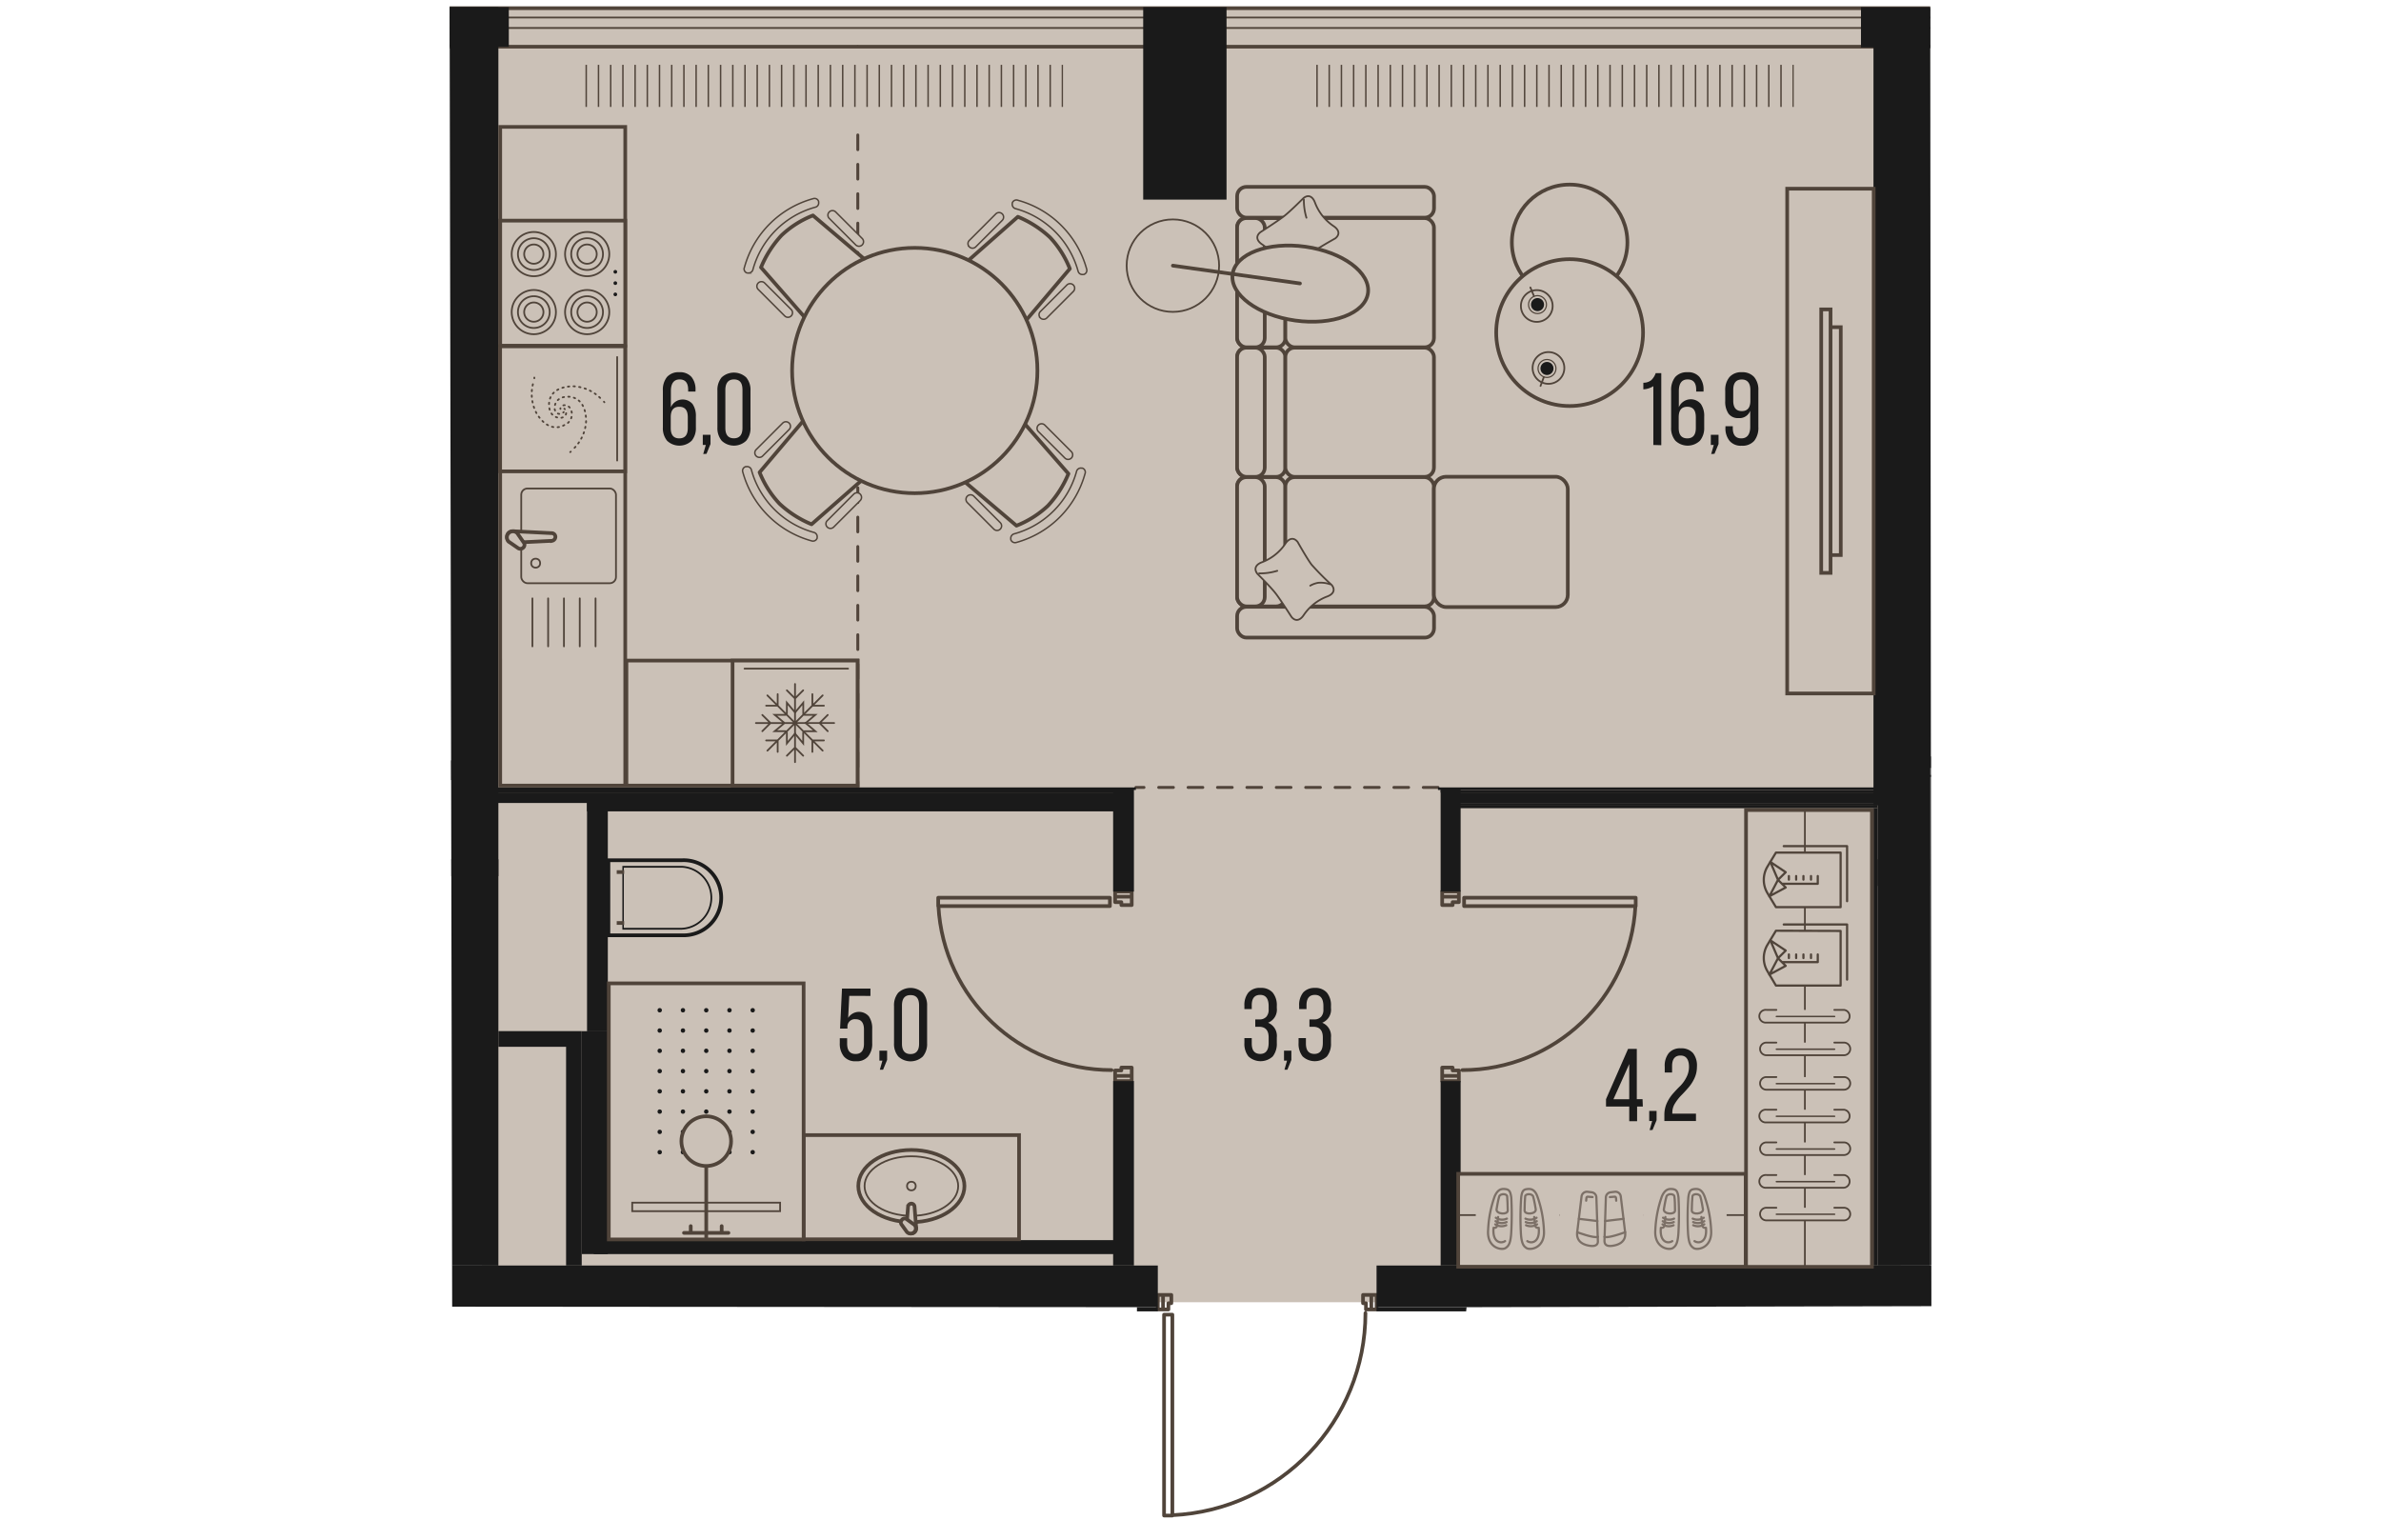 <svg version="1.1" xmlns="http://www.w3.org/2000/svg" xmlns:xlink="http://www.w3.org/1999/xlink" viewBox="394.671 13.384 201.606 209.486" width="883" height="571"><path d="m596.277 191.101-63.24.137-.06.57-12.951.466-.531 20.376-28.208 10.22-.05-30.848-3.05-.214v-.57l-93.168-.068-.348-177.215 201.448-.571.158 177.717Z" fill="none"></path><path fill="#cbc1b7" d="M592.092 190.562h-193.03l-.453-176.2 193.483.15v176.05z"></path><clipPath id="a"><path d="m596.277 191.101-63.24.137-.06.57-12.951.466-.531 20.376-28.208 10.22-.05-30.848-3.05-.214v-.57l-93.168-.068-.348-177.215 201.448-.571.158 177.717Z" fill="none"></path></clipPath><g clip-path="url(#a)"><defs><clipPath></clipPath><clipPath></clipPath><clipPath></clipPath><clipPath></clipPath><clipPath></clipPath><clipPath></clipPath><clipPath></clipPath><clipPath></clipPath><clipPath></clipPath><clipPath></clipPath><clipPath></clipPath><clipPath></clipPath><clipPath></clipPath><clipPath></clipPath><clipPath></clipPath><clipPath></clipPath><clipPath></clipPath><clipPath></clipPath><clipPath></clipPath><clipPath></clipPath><clipPath></clipPath><clipPath></clipPath><clipPath></clipPath><clipPath></clipPath><clipPath></clipPath><clipPath></clipPath><clipPath></clipPath><clipPath></clipPath><clipPath></clipPath><clipPath id="b"><path fill="none" d="M511.357 22.208h66.19v6.08h-66.19z"></path></clipPath><clipPath id="c"><path fill="none" d="M411.937 22.208h66.19v6.08h-66.19z"></path></clipPath><clipPath></clipPath><clipPath></clipPath><clipPath></clipPath><clipPath></clipPath><clipPath></clipPath><clipPath></clipPath><clipPath></clipPath><clipPath></clipPath><clipPath></clipPath><clipPath></clipPath><clipPath></clipPath><clipPath></clipPath><clipPath></clipPath><clipPath id="d"><path fill="none" d="M422.187 149.878h14.78v21.23h-14.78z"></path></clipPath><clipPath></clipPath><clipPath></clipPath><clipPath></clipPath><clipPath></clipPath><clipPath></clipPath><pattern x="0" y="0" width="68.03" height="42.52" patternTransform="matrix(1 0 0 -1 337.447 -15104.803)" patternUnits="userSpaceOnUse"></pattern><pattern x="0" y="0" width="34.02" height="34.02" patternTransform="matrix(1 0 0 -1 201.397 -15138.843)" patternUnits="userSpaceOnUse"></pattern></defs><g data-name="Layer 1"><path fill="none" stroke="#51443a" stroke-dasharray="0 0 2 2" stroke-linecap="round" stroke-miterlimit="10" stroke-width=".4" d="M529.147 120.518h-41.1m-37.84-100.77v100.77"></path><path fill="#cbc1b7" d="M596.107 19.788h89.23v10.92h-89.23zm-96.2 0h89.23v10.92h-89.23z"></path><g fill="none" stroke="#50443a" stroke-miterlimit="10" stroke-width=".2" clip-path="url(#b)"><path d="M577.477 22.198v5.73m-1.66-5.73v5.73m-1.66-5.73v5.73m-1.66-5.73v5.73m-1.66-5.73v5.73m-1.67-5.73v5.73m-1.66-5.73v5.73m-1.66-5.73v5.73m-1.66-5.73v5.73m-1.66-5.73v5.73m-1.66-5.73v5.73m-1.66-5.73v5.73m-1.66-5.73v5.73m-1.66-5.73v5.73m-1.66-5.73v5.73m-1.67-5.73v5.73m-1.66-5.73v5.73m-1.66-5.73v5.73m-1.66-5.73v5.73m-1.66-5.73v5.73m-1.66-5.73v5.73m-1.66-5.73v5.73m-1.66-5.73v5.73m-1.66-5.73v5.73m-1.66-5.73v5.73m-1.67-5.73v5.73m-1.66-5.73v5.73m-1.66-5.73v5.73m-1.66-5.73v5.73m-1.66-5.73v5.73m-1.66-5.73v5.73m-1.66-5.73v5.73m-1.66-5.73v5.73m-1.66-5.73v5.73m-1.66-5.73v5.73m-1.67-5.73v5.73m-1.66-5.73v5.73m-1.66-5.73v5.73m-1.66-5.73v5.73m-1.66-5.73v5.73"></path></g><path fill="#cbc1b7" d="M400.477 19.778h89.23v10.92h-89.23z"></path><g fill="none" stroke="#50443a" stroke-miterlimit="10" stroke-width=".2" clip-path="url(#c)"><path d="M478.047 22.198v5.73m-1.66-5.73v5.73m-1.66-5.73v5.73m-1.66-5.73v5.73m-1.66-5.73v5.73m-1.66-5.73v5.73m-1.66-5.73v5.73m-1.66-5.73v5.73m-1.66-5.73v5.73m-1.67-5.73v5.73m-1.66-5.73v5.73m-1.66-5.73v5.73m-1.66-5.73v5.73m-1.66-5.73v5.73m-1.66-5.73v5.73m-1.66-5.73v5.73m-1.66-5.73v5.73m-1.66-5.73v5.73m-1.66-5.73v5.73m-1.67-5.73v5.73m-1.66-5.73v5.73m-1.66-5.73v5.73m-1.66-5.73v5.73m-1.66-5.73v5.73m-1.66-5.73v5.73m-1.66-5.73v5.73m-1.66-5.73v5.73m-1.66-5.73v5.73m-1.66-5.73v5.73m-1.67-5.73v5.73m-1.66-5.73v5.73m-1.66-5.73v5.73m-1.66-5.73v5.73m-1.66-5.73v5.73m-1.66-5.73v5.73m-1.66-5.73v5.73m-1.66-5.73v5.73m-1.66-5.73v5.73m-1.66-5.73v5.73m-1.67-5.73v5.73"></path></g><g fill="none" stroke="#50443a" stroke-linecap="square" stroke-linejoin="round"><path stroke-width=".5" d="M5.747 19.738h979.21l87.69-11.78 1.95 11.78h104.68v578.27h-980.06l-87.22 11.59-1.68-11.59H5.747V19.738z"></path><path stroke-width=".25" d="M108.107 600.567H3.197V17.188h981.59l89.97-12.09 2 12.09h105.07v583.38h-982.45l-89.54 11.89-1.73-11.89z"></path><path stroke-width=".25" d="M106.887 601.978H1.787V15.768h982.9l91.25-12.26 2.03 12.26h105.28v586.21h-983.77l-90.84 12.07-1.75-12.07z"></path><path stroke-width=".5" d="M105.777 603.258H.507V14.498h984.1l92.38-12.42 2.06 12.42h105.47v588.76h-984.96l-92 12.22-1.78-12.22z"></path></g><path fill="none" stroke="#50443a" stroke-linecap="round" stroke-linejoin="round" stroke-width=".5" d="M493.007 192.538v27.05m-1.13-27.05v-.28m1.13 27.33h-1.13m0-27.33h1.13m0 0v.28m-1.13 27.05v-27.05m0-.28v27.33m0 0h1.13m0 0v-27.33m0 0h-1.13m-.14-2.69v1.98m0 0h.73m0 0v-.85m0 0h.4m0 0v-1.13m0 0h-1.13m0 1.98v-1.98m0 0h-.71m0 0v1.98m0 0h.71m28.34-1.98h-1.13m0 0v1.13m0 0h.4m0 0v.85m0 0h.73m0 0v-1.98m0 1.98h.71m0 0v-1.98m0 0h-.71m0 0v1.98m-35.86-54.88h-23.07m23.07-1.14h.29m-23.36 1.14v-1.14m23.36 0v1.14m0 0h-.29m-23.07-1.14h23.07m.29 0h-23.36m0 0v1.14m0 0h23.36m0 0v-1.14m2.97-.14h-2.26m0 0v.74m0 0h.85m0 0v.4m0 0h1.41m0 0v-1.14m-2.26 0h2.26m0 0v-.71m0 0h-2.26m0 0v.71m2.26 24.38v-1.13m0 0h-1.41m0 0v.39m0 0h-.85m0 0v.74m0 0h2.26m-2.26 0v.71m0 0h2.26m0 0v-.71m0 0h-2.26m47.76-23.1h23.07m-23.07-1.14h-.28m23.35 1.14v-1.14m-23.35 0v1.14m0 0h.28m23.07-1.14h-23.07m-.28 0v1.14m0 0h23.35m0 0v-1.14m0 0h-23.35m-2.98 24.24h2.27m0 0v-.74m0 0h-.85m0 0v-.39m0 0h-1.42m0 0v1.13m2.27 0h-2.27m0 0v.71m0 0h2.27m0 0v-.71m-2.27-24.38v1.14m0 0h1.42m0 0v-.4m0 0h.85m0 0v-.74m0 0h-2.27m2.27 0v-.71m0 0h-2.27m0 0v.71m0 0h2.27m-38.98 84.15c14.694-.684 26.26-12.79 26.27-27.5m-58.1-55.37c.68 12.51 11.02 22.307 23.55 22.31m47.74 0c12.529.001 22.87-9.8 23.54-22.31"></path><path fill="#1a1a1a" d="M327.327 185.568h163.7v5.67h-163.7zm193.46 0h263.48v5.67h-263.48z"></path><path fill="#1a1a1a" d="M394.217 130.298h7.09v55.28h-7.09zm194.74 0h7.09v55.28h-7.09zm-99.92-115.94h11.34v26.19h-11.34zm44.51 176.88h2.83v17.01h-2.83z"></path><path fill="#1a1a1a" d="M536.377 205.418h245.06v2.83h-245.06zm-51.02-14.18h2.83v17.01h-2.83zm-150.24 14.18h150.24v2.83h-150.24zm87.31-14.18h2.83v14.17h-2.83z"></path><path fill="#1a1a1a" fill-rule="evenodd" d="M463.527 191.238v14.18l2.62-.04.22-.11v-14.03h-2.84zm-138.19-71.64 69.6-.08v-2.68h-69.6v2.76z"></path><path fill="#1a1a1a" d="M529.147 120.518h59.81v.35h-59.81zm2.48 2.48h57.33v.35h-57.33zm-.35-.36h57.69v.35h-57.69z"></path><path fill="#1a1a1a" d="M529.857 121.228h59.1v1.42h-59.1zm-.35-.36h59.46v.35h-59.46z"></path><path fill="#1a1a1a" d="M529.507 120.698h2.72v13.99h-2.72zm0 39.78h2.72v25.09h-2.72zm-44.56-39.78h2.83v13.99h-2.83zm0 39.78h2.83v25.09h-2.83zm111.1-44.17h23.95v2.78h-23.95z"></path><path fill="#1a1a1a" d="M400.677 120.518h87.37v.35h-87.37zm0 .71h86.55v1.41h-86.55zm0-.36h86.96v.35h-86.96zm.63 32.81h9.21v2.13h-9.21zm9.21 0h2.13v31.89h-2.13zm77.18 37.56h3.33v.57h-3.33zm33.09 0h12.76v.57h-12.76zm12.19.57h.57v16.44h-.57z"></path><path fill="#1a1a1a" fill-rule="evenodd" d="M394.217 117.928v14.66h7.09V14.358h-7.65v103.57h.56z"></path><path fill="#1a1a1a" d="M588.397 123.348h.57v62.22h-.57z"></path><path fill="#1a1a1a" fill-rule="evenodd" d="M588.957 122.958v10.97h7.09v-16.06h.57V14.638h-8.22v108.32h.56z"></path><path fill="#1a1a1a" fill-rule="evenodd" d="M596.047 118.818v66.75l.57-.05v-66.7h-.57z"></path><path fill="#1a1a1a" d="M413.357 122.618h72.99v1.16h-72.99z"></path><path fill="#1a1a1a" d="M413.367 122.258h2.83v31.42h-2.83zm-.71 31.43h3.54v30.33h-3.54z"></path><path fill="#1a1a1a" d="M414.287 182.117h71.63v1.9h-71.63zm-23.18-167.759h11.62v5.39h-11.62zm195.59 0h11.62v5.48h-11.62z"></path><path fill="#cbc1b7" stroke="#50443a" stroke-miterlimit="10" stroke-width=".5" d="M442.837 167.828h29.31v14.17h-29.31z"></path><ellipse cx="457.497" cy="174.758" rx="7.22" ry="4.91" fill="#cbc1b7" stroke="#50443a" stroke-miterlimit="10" stroke-width=".5"></ellipse><ellipse cx="457.497" cy="174.758" rx="6.37" ry="4.05" fill="none" stroke="#50443a" stroke-miterlimit="10" stroke-width=".24"></ellipse><circle cx="457.497" cy="174.758" r=".59" fill="none" stroke="#50443a" stroke-miterlimit="10" stroke-width=".24"></circle><path d="m457.927 177.538.23 3a.67.67 0 1 1-1.34 0l.23-3a.46.46 0 0 1 .44-.39.44.44 0 0 1 .44.39Z" fill="#cbc1b7" fill-rule="evenodd" stroke="#50443a" stroke-miterlimit="10" stroke-width=".5"></path><path d="m456.897 179.298 1 .72a.71.71 0 0 1 0 1 .71.71 0 0 1-1 0l-.72-1a.47.47 0 0 1 0-.61.46.46 0 0 1 .72-.11Z" fill="#cbc1b7" fill-rule="evenodd" stroke="#50443a" stroke-miterlimit="10" stroke-width=".5"></path><path fill="#cbc1b7" stroke="#50443a" stroke-miterlimit="10" stroke-width=".5" d="M416.327 147.178h26.51v34.84h-26.51z"></path><g fill="#1a1a1a" clip-path="url(#d)"><circle cx="435.907" cy="150.838" r=".3"></circle><circle cx="432.747" cy="150.838" r=".3"></circle><circle cx="429.587" cy="150.838" r=".3"></circle><circle cx="426.417" cy="150.838" r=".3"></circle><circle cx="423.257" cy="150.838" r=".3"></circle><circle cx="435.907" cy="153.598" r=".3"></circle><circle cx="432.747" cy="153.598" r=".3"></circle><circle cx="429.587" cy="153.598" r=".3"></circle><circle cx="426.417" cy="153.598" r=".3"></circle><circle cx="423.257" cy="153.598" r=".3"></circle><circle cx="435.907" cy="156.358" r=".3"></circle><circle cx="432.747" cy="156.358" r=".3"></circle><circle cx="429.587" cy="156.358" r=".3"></circle><circle cx="426.417" cy="156.358" r=".3"></circle><circle cx="423.257" cy="156.358" r=".3"></circle><circle cx="435.907" cy="159.118" r=".3"></circle><circle cx="432.747" cy="159.118" r=".3"></circle><circle cx="429.587" cy="159.118" r=".3"></circle><circle cx="426.417" cy="159.118" r=".3"></circle><circle cx="423.257" cy="159.118" r=".3"></circle><circle cx="435.907" cy="161.868" r=".3"></circle><circle cx="432.747" cy="161.868" r=".3"></circle><circle cx="429.587" cy="161.868" r=".3"></circle><circle cx="426.417" cy="161.868" r=".3"></circle><circle cx="423.257" cy="161.868" r=".3"></circle><circle cx="435.907" cy="164.628" r=".3"></circle><circle cx="432.747" cy="164.628" r=".3"></circle><circle cx="429.587" cy="164.628" r=".3"></circle><circle cx="426.417" cy="164.628" r=".3"></circle><circle cx="423.257" cy="164.628" r=".3"></circle><circle cx="435.907" cy="167.388" r=".3"></circle><circle cx="432.747" cy="167.388" r=".3"></circle><circle cx="429.587" cy="167.388" r=".3"></circle><circle cx="426.417" cy="167.388" r=".3"></circle><circle cx="423.257" cy="167.388" r=".3"></circle><circle cx="435.907" cy="170.148" r=".3"></circle><circle cx="432.747" cy="170.148" r=".3"></circle><circle cx="429.587" cy="170.148" r=".3"></circle><circle cx="426.417" cy="170.148" r=".3"></circle><circle cx="423.257" cy="170.148" r=".3"></circle></g><path fill="#cbc1b7" stroke="#50443a" stroke-miterlimit="10" stroke-width=".24" d="M419.517 177.017h20.12v1.16h-20.12z"></path><path fill="none" stroke="#50443a" stroke-miterlimit="10" stroke-width=".5" d="M429.587 182.018v-9.99"></path><path fill="none" stroke="#50443a" stroke-linecap="round" stroke-miterlimit="10" stroke-width=".5" d="M432.607 181.128h-6.05m5.13 0v-.92m-4.21.92v-.92"></path><circle cx="429.587" cy="168.648" r="3.38" fill="#cbc1b7" stroke="#50443a" stroke-miterlimit="10" stroke-width=".5"></circle><path d="M416.277 140.638v-10.21h10a5.11 5.11 0 1 1 0 10.21h-10Z" fill="#cbc1b7"></path><path d="M416.527 130.678h9.76a4.86 4.86 0 1 1 0 9.71h-9.76v-9.71m-.5-.5v10.71h10.26a5.36 5.36 0 1 0 0-10.71h-10.26Z" fill="#1a1a1a"></path><path d="M426.267 131.438a4.1 4.1 0 0 1 0 8.19h-7.89v-8.19h7.85m0-.24h-8.05v8.67h8.09a4.34 4.34 0 0 0 0-8.67h-.04Z" fill="#1a1a1a"></path><path fill="none" stroke="#50443a" stroke-miterlimit="10" stroke-width=".5" d="M418.417 138.968h-1.01m1.01-6.93h-1.01"></path><path fill="#cbc1b7" stroke="#50443a" stroke-miterlimit="10" stroke-width=".5" d="M401.557 30.648h17.01v89.62h-17.01zm17.17 72.61h31.44v17.01h-31.44z"></path><path fill="#cbc1b7" stroke="#50443a" stroke-miterlimit="10" stroke-width=".5" d="M401.557 43.407h17.01v17.01h-17.01z"></path><circle cx="406.127" cy="47.958" r="3.01" fill="none" stroke="#50443a" stroke-linecap="round" stroke-miterlimit="10" stroke-width=".24"></circle><path d="M408.287 47.968a2.16 2.16 0 1 0-4.32-.02 2.16 2.16 0 0 0 4.32.02Z" fill="none" stroke="#50443a" stroke-linecap="round" stroke-miterlimit="10" stroke-width=".24"></path><path d="M407.437 47.968a1.31 1.31 0 1 0-2.62-.02 1.31 1.31 0 0 0 2.62.02Z" fill="none" stroke="#50443a" stroke-linecap="round" stroke-miterlimit="10" stroke-width=".24"></path><circle cx="406.127" cy="55.848" r="3.01" fill="none" stroke="#50443a" stroke-linecap="round" stroke-miterlimit="10" stroke-width=".24"></circle><path d="M408.287 55.848a2.16 2.16 0 1 0-4.32 0 2.16 2.16 0 0 0 4.32 0h0Z" fill="none" stroke="#50443a" stroke-linecap="round" stroke-miterlimit="10" stroke-width=".24"></path><path d="M407.437 55.848a1.31 1.31 0 1 0-1.31 1.31h0a1.31 1.31 0 0 0 1.31-1.31Z" fill="none" stroke="#50443a" stroke-linecap="round" stroke-miterlimit="10" stroke-width=".24"></path><circle cx="413.387" cy="47.958" r="3.01" fill="none" stroke="#50443a" stroke-linecap="round" stroke-miterlimit="10" stroke-width=".24"></circle><path d="M415.537 47.968a2.16 2.16 0 1 0-4.32-.02 2.16 2.16 0 0 0 4.32.02Z" fill="none" stroke="#50443a" stroke-linecap="round" stroke-miterlimit="10" stroke-width=".24"></path><path d="M414.687 47.968a1.31 1.31 0 1 0-1.31 1.3 1.3 1.3 0 0 0 1.31-1.29v-.01Z" fill="none" stroke="#50443a" stroke-linecap="round" stroke-miterlimit="10" stroke-width=".24"></path><circle cx="413.387" cy="55.848" r="3.01" fill="none" stroke="#50443a" stroke-linecap="round" stroke-miterlimit="10" stroke-width=".24"></circle><path d="M415.537 55.848a2.16 2.16 0 1 0-4.32 0 2.16 2.16 0 0 0 4.32 0h0Z" fill="none" stroke="#50443a" stroke-linecap="round" stroke-miterlimit="10" stroke-width=".24"></path><path d="M414.687 55.848a1.31 1.31 0 1 0-1.31 1.31h0a1.31 1.31 0 0 0 1.31-1.31Z" fill="none" stroke="#50443a" stroke-linecap="round" stroke-miterlimit="10" stroke-width=".24"></path><circle cx="417.217" cy="50.368" r=".25" fill="#1a1a1a"></circle><circle cx="417.217" cy="51.908" r=".25" fill="#1a1a1a"></circle><circle cx="417.217" cy="53.438" r=".25" fill="#1a1a1a"></circle><path fill="#cbc1b7" stroke="#50443a" stroke-miterlimit="10" stroke-width=".5" d="M433.167 103.258h17.01v17.01h-17.01z"></path><path fill="none" stroke="#50443a" stroke-linecap="round" stroke-miterlimit="10" stroke-width=".24" d="M440.557 113.038v1.49l1.11-1.33"></path><path fill="none" stroke="#50443a" stroke-linecap="round" stroke-miterlimit="10" stroke-width=".24" d="M442.777 113.038v1.49l-1.11-1.33m1.28-.32h1.48l-1.32-1.12"></path><path fill="none" stroke="#50443a" stroke-linecap="round" stroke-miterlimit="10" stroke-width=".24" d="M442.947 110.648h1.48l-1.32 1.12m-.32-1.29v-1.48l-1.12 1.33"></path><path fill="none" stroke="#50443a" stroke-linecap="round" stroke-miterlimit="10" stroke-width=".24" d="M440.557 110.478v-1.48l1.12 1.33m-1.29.32h-1.48l1.33 1.11m.15 1.11h-1.48l1.33-1.11m1.43 0v5.32m0-1.98-1.11 1.11m2.22 0-1.11-1.11m0-3.34 3.76 3.76m-1.4-1.39v1.56m1.57-1.56h-1.57m-2.36-2.37h5.32m-1.98 0 1.11 1.11m0-2.21-1.11 1.1m-3.34 0 3.76-3.76m-1.4 1.4h1.57m-1.57-1.57v1.57m-2.36 2.36v-5.31m0 1.97 1.11-1.11m-2.22 0 1.11 1.11m0 3.34-3.76-3.76m1.4 1.4v-1.57m-1.57 1.57h1.57m2.36 2.36h-5.32m1.98 0-1.11-1.1m0 2.21 1.11-1.11m3.34 0-3.76 3.76m1.4-1.39h-1.57m1.57 1.56v-1.56m-4.51-9.77h14.09"></path><path fill="#cbc1b7" stroke="#50443a" stroke-miterlimit="10" stroke-width=".5" d="M401.547 60.508h17.01v17.01h-17.01z"></path><g fill="none" stroke="#50443a" stroke-linecap="round" stroke-linejoin="round" stroke-width=".24"><path d="m410.197 69.448-.07.07"></path><path d="M409.587 69.698a.6.6 0 0 1-.32-.12.87.87 0 0 1-.31-.67c0-.77.49-1.55 1.82-1.55 1 0 2.41.62 2.47 3.24h0a5.67 5.67 0 0 1-1.87 4" stroke-dasharray="0 0 .19 .58"></path><path d="m411.157 74.838-.08.06"></path></g><g fill="none" stroke="#50443a" stroke-linecap="round" stroke-linejoin="round" stroke-width=".24"><path d="M409.747 69.018a.16.16 0 0 1 0-.09"></path><path d="M410.147 68.538a.57.57 0 0 1 .34 0 .86.86 0 0 1 .61.42 1.57 1.57 0 0 1-.8 2.25c-.82.48-2.39.69-3.77-1.54h0a5.61 5.61 0 0 1-.41-4.41" stroke-dasharray="0 0 .19 .58"></path><path d="M406.197 64.848a.361.361 0 0 0 0-.09"></path></g><g fill="none" stroke="#50443a" stroke-linecap="round" stroke-linejoin="round" stroke-width=".24"><path d="M410.277 68.988a.46.46 0 0 1 .07.07"></path><path d="M410.527 69.608a.56.56 0 0 1-.12.31.88.88 0 0 1-.67.32c-.76 0-1.54-.49-1.54-1.83 0-1 .61-2.4 3.23-2.47h0a5.63 5.63 0 0 1 4 1.87" stroke-dasharray="0 0 .19 .58"></path><path d="m415.667 68.038.06.08"></path></g><path fill="none" stroke="#50443a" stroke-linecap="round" stroke-miterlimit="10" stroke-width=".24" d="M417.467 61.958v14.09"></path><path fill="#cbc1b7" d="M401.897 77.798h16.33v25.24h-16.33z"></path><rect x="404.417" y="79.848" width="12.89" height="12.89" rx=".85" ry=".85" fill="none" stroke="#50443a" stroke-linecap="round" stroke-miterlimit="10" stroke-width=".24"></rect><path d="m408.617 85.928-5.36-.27a.78.78 0 0 0-.78.78.78.78 0 0 0 .78.79l5.36-.26a.57.57 0 0 0 .45-.53.51.51 0 0 0-.45-.51Z" fill="#cbc1b7" fill-rule="evenodd" stroke="#50443a" stroke-miterlimit="10" stroke-width=".5"></path><path d="m404.717 87.148-.85-1.23a.83.83 0 0 0-1.16 0 .82.82 0 0 0 0 1.16l1.23.85c.21.17.51.17.72 0a.53.53 0 0 0 .06-.78Z" fill="#cbc1b7" fill-rule="evenodd" stroke="#50443a" stroke-miterlimit="10" stroke-width=".5"></path><circle cx="406.377" cy="90.008" r=".61" fill="none" stroke="#50443a" stroke-linecap="round" stroke-miterlimit="10" stroke-width=".24"></circle><path fill="none" stroke="#50443a" stroke-linecap="round" stroke-miterlimit="10" stroke-width=".24" d="M405.937 94.798v6.53m2.14-6.53v6.53m2.15-6.53v6.53m2.15-6.53v6.53m2.15-6.53v6.53"></path><path d="M571.017 173.098h-39.12v12.64h39.12v-12.64Z" fill="#cbc1b7" fill-rule="evenodd" stroke="#50443a" stroke-miterlimit="10" stroke-width=".5"></path><path d="M531.897 178.708h39.12" fill="none" stroke="#50443a" stroke-linecap="round" stroke-miterlimit="10" stroke-width=".24"></path><path d="M588.187 123.598v62.15h-17.13v-62.15h17.13Z" fill="#cbc1b7" fill-rule="evenodd" stroke="#50443a" stroke-miterlimit="10" stroke-width=".5"></path><path d="M579.067 185.748v-62.15" fill="none" stroke="#50443a" stroke-linecap="round" stroke-miterlimit="10" stroke-width=".24"></path><path d="M575.187 150.788h-1.36a.87.87 0 1 0 0 1.73h10.55a.87.87 0 0 0 0-1.73h-1.31" fill="#cbc1b7" fill-rule="evenodd" stroke="#50443a" stroke-linecap="round" stroke-miterlimit="10" stroke-width=".24"></path><path fill="none" stroke="#50443a" stroke-linecap="round" stroke-miterlimit="10" stroke-width=".2" d="M583.107 151.688h-7.92"></path><path d="M575.187 155.238h-1.36a.86.86 0 1 0 0 1.72h10.55a.86.86 0 1 0 0-1.72h-1.31" fill="#cbc1b7" fill-rule="evenodd" stroke="#50443a" stroke-linecap="round" stroke-miterlimit="10" stroke-width=".24"></path><path fill="none" stroke="#50443a" stroke-linecap="round" stroke-miterlimit="10" stroke-width=".2" d="M583.107 156.138h-7.92"></path><path d="M575.187 159.928h-1.36a.86.86 0 1 0 0 1.72h10.55a.86.86 0 1 0 0-1.72h-1.31" fill="#cbc1b7" fill-rule="evenodd" stroke="#50443a" stroke-linecap="round" stroke-miterlimit="10" stroke-width=".24"></path><path fill="none" stroke="#50443a" stroke-linecap="round" stroke-miterlimit="10" stroke-width=".2" d="M583.107 160.828h-7.92"></path><path d="M575.187 164.368h-1.36a.87.87 0 1 0 0 1.73h10.55a.87.87 0 0 0 0-1.73h-1.31" fill="#cbc1b7" fill-rule="evenodd" stroke="#50443a" stroke-linecap="round" stroke-miterlimit="10" stroke-width=".24"></path><path fill="none" stroke="#50443a" stroke-linecap="round" stroke-miterlimit="10" stroke-width=".2" d="M583.107 165.268h-7.92"></path><path d="M575.187 168.818h-1.36a.86.86 0 1 0 0 1.72h10.55a.86.86 0 1 0 0-1.72h-1.31" fill="#cbc1b7" fill-rule="evenodd" stroke="#50443a" stroke-linecap="round" stroke-miterlimit="10" stroke-width=".24"></path><path fill="none" stroke="#50443a" stroke-linecap="round" stroke-miterlimit="10" stroke-width=".2" d="M583.107 169.718h-7.92"></path><path d="M575.187 173.258h-1.36a.87.87 0 1 0 0 1.73h10.55a.87.87 0 0 0 0-1.73h-1.31" fill="#cbc1b7" fill-rule="evenodd" stroke="#50443a" stroke-linecap="round" stroke-miterlimit="10" stroke-width=".24"></path><path fill="none" stroke="#50443a" stroke-linecap="round" stroke-miterlimit="10" stroke-width=".2" d="M583.107 174.158h-7.92"></path><path d="M575.187 177.708h-1.36a.86.86 0 1 0 0 1.72h10.55a.86.86 0 1 0 0-1.72h-1.31" fill="#cbc1b7" fill-rule="evenodd" stroke="#50443a" stroke-linecap="round" stroke-miterlimit="10" stroke-width=".24"></path><path fill="none" stroke="#50443a" stroke-linecap="round" stroke-miterlimit="10" stroke-width=".2" d="M583.107 178.598h-7.92"></path><path d="M583.927 140.048v7.43h-8.8l-1.15-1.94a3.49 3.49 0 0 1 0-3.61l1.15-1.91 8.8.03Z" fill="#cbc1b7" stroke="#50443a" stroke-linecap="round" stroke-linejoin="round" stroke-width=".3"></path><path fill="none" stroke="#50443a" stroke-linecap="round" stroke-linejoin="round" stroke-width=".3" d="m574.237 145.988 1.17-2.23 1.05 1.04-2.22 1.19zm.13-4.66 1.04 2.43 1.05-1.04-2.09-1.39zm6.45 1.92v1.04h-4.87m.94-.55v-.49m.99.49v-.49m.99.49v-.49m1.03.49v-.49m4.91 3.42v-7.5h-8.62"></path><path d="M583.927 129.388v7.42h-8.8l-1.15-1.9a3.51 3.51 0 0 1 0-3.62l1.15-1.9h8.8Z" fill="#cbc1b7" stroke="#50443a" stroke-linecap="round" stroke-linejoin="round" stroke-width=".3"></path><path fill="none" stroke="#50443a" stroke-linecap="round" stroke-linejoin="round" stroke-width=".3" d="m574.237 135.328 1.17-2.23 1.05 1.04-2.22 1.19zm.13-4.67 1.04 2.44 1.05-1.04-2.09-1.4zm6.45 1.92v1.05h-4.87m.94-.56v-.49m.99.49v-.49m.99.49v-.49m1.03.49v-.49m4.91 3.42v-7.49h-8.62"></path><path d="M443.897 86.968a13.38 13.38 0 0 1-9.33-9.33.58.58 0 0 1 .38-.76h.1a.6.6 0 0 1 .69.46 12.15 12.15 0 0 0 8.48 8.48.61.61 0 0 1 .46.69v.09a.6.6 0 0 1-.78.37Z" fill="#cbc1b7"></path><path d="M443.897 86.968a13.38 13.38 0 0 1-9.33-9.33.58.58 0 0 1 .38-.76h.1a.6.6 0 0 1 .69.46 12.15 12.15 0 0 0 8.48 8.48.61.61 0 0 1 .46.69v.09a.6.6 0 0 1-.78.37Z" fill="none" stroke="#50443a" stroke-miterlimit="10" stroke-width=".2"></path><path d="M443.917 84.718a14.48 14.48 0 0 1-4.36-2.8 13.5 13.5 0 0 1-2.71-4.27l6.25-7.37a1.57 1.57 0 0 1 2-.08 34.807 34.807 0 0 1 3.38 2.75 36.246 36.246 0 0 1 2.75 3.38c.48.61.447 1.479-.08 2.05l-7.23 6.34Z" fill="#cbc1b7" stroke="#50443a" stroke-linecap="round" stroke-linejoin="round" stroke-width=".5"></path><path d="M440.864 70.949a.62.62 0 0 1 0 .877l-3.606 3.606a.62.62 0 1 1-.877-.877l3.606-3.606a.62.62 0 0 1 .877 0Zm9.67 9.665a.62.62 0 0 1 0 .877l-3.606 3.607a.62.62 0 1 1-.877-.877l3.606-3.607a.62.62 0 0 1 .877 0Z" fill="#cbc1b7" stroke="#50443a" stroke-miterlimit="10" stroke-width=".2"></path><path d="M481.117 77.858a13.38 13.38 0 0 1-9.33 9.33.6.6 0 0 1-.76-.379v-.101a.62.62 0 0 1 .46-.69 12.13 12.13 0 0 0 8.48-8.48.6.6 0 0 1 .69-.46h.1a.58.58 0 0 1 .36.78Z" fill="#cbc1b7"></path><path d="M481.117 77.858a13.38 13.38 0 0 1-9.33 9.33.6.6 0 0 1-.76-.379v-.101a.62.62 0 0 1 .46-.69 12.13 12.13 0 0 0 8.48-8.48.6.6 0 0 1 .69-.46h.1a.58.58 0 0 1 .36.78Z" fill="none" stroke="#50443a" stroke-miterlimit="10" stroke-width=".2"></path><path d="M478.867 77.838a14.47 14.47 0 0 1-2.79 4.36 13.49 13.49 0 0 1-4.28 2.71l-7.37-6.25a1.58 1.58 0 0 1-.08-2.05 36.347 36.347 0 0 1 2.75-3.38 35.002 35.002 0 0 1 3.39-2.75 1.56 1.56 0 0 1 2 .08l6.38 7.28Z" fill="#cbc1b7" stroke="#50443a" stroke-linecap="round" stroke-linejoin="round" stroke-width=".5"></path><path d="M465.11 80.89a.62.62 0 0 1 .876 0l3.606 3.607a.62.62 0 1 1-.877.877l-3.606-3.606a.62.62 0 0 1 0-.877Zm9.67-9.665a.62.62 0 0 1 .876 0l3.606 3.607a.62.62 0 1 1-.877.877l-3.606-3.607a.62.62 0 0 1 0-.877Z" fill="#cbc1b7" stroke="#50443a" stroke-miterlimit="10" stroke-width=".2"></path><path d="M434.787 49.748a13.36 13.36 0 0 1 9.33-9.33.58.58 0 0 1 .76.38v.1a.59.59 0 0 1-.46.68 12.14 12.14 0 0 0-8.48 8.49.62.62 0 0 1-.69.46h-.1a.57.57 0 0 1-.36-.78Z" fill="#cbc1b7"></path><path d="M434.787 49.748a13.36 13.36 0 0 1 9.33-9.33.58.58 0 0 1 .76.38v.1a.59.59 0 0 1-.46.68 12.14 12.14 0 0 0-8.48 8.49.62.62 0 0 1-.69.46h-.1a.57.57 0 0 1-.36-.78Z" fill="none" stroke="#50443a" stroke-miterlimit="10" stroke-width=".2"></path><path d="M437.037 49.768a14.6 14.6 0 0 1 2.8-4.37 13.26 13.26 0 0 1 4.27-2.7l7.37 6.25c.503.56.537 1.4.08 2a35.078 35.078 0 0 1-2.75 3.38 33.393 33.393 0 0 1-3.38 2.75 1.56 1.56 0 0 1-2.05-.08l-6.34-7.23Z" fill="#cbc1b7" stroke="#50443a" stroke-linecap="round" stroke-linejoin="round" stroke-width=".5"></path><path d="M450.805 46.706a.62.62 0 0 1-.877 0l-3.606-3.607a.62.62 0 1 1 .877-.877l3.606 3.607a.62.62 0 0 1 0 .877Zm-9.663 9.667a.62.62 0 0 1-.877 0l-3.606-3.606a.62.62 0 1 1 .877-.877l3.606 3.606a.62.62 0 0 1 0 .877Z" fill="#cbc1b7" stroke="#50443a" stroke-miterlimit="10" stroke-width=".2"></path><path d="M472.007 40.638a13.35 13.35 0 0 1 9.33 9.33.59.59 0 0 1-.38.76h-.1a.6.6 0 0 1-.68-.46 12.17 12.17 0 0 0-8.49-8.49.6.6 0 0 1-.46-.68v-.1a.59.59 0 0 1 .78-.36Z" fill="#cbc1b7"></path><path d="M472.007 40.638a13.35 13.35 0 0 1 9.33 9.33.59.59 0 0 1-.38.76h-.1a.6.6 0 0 1-.68-.46 12.17 12.17 0 0 0-8.49-8.49.6.6 0 0 1-.46-.68v-.1a.59.59 0 0 1 .78-.36Z" fill="none" stroke="#50443a" stroke-miterlimit="10" stroke-width=".2"></path><path d="M471.987 42.878a14.6 14.6 0 0 1 4.37 2.8 13.37 13.37 0 0 1 2.7 4.27l-6.25 7.37a1.55 1.55 0 0 1-2 .08 32.308 32.308 0 0 1-3.38-2.75 33.698 33.698 0 0 1-2.76-3.38 1.57 1.57 0 0 1 .08-2l7.24-6.39Z" fill="#cbc1b7" stroke="#50443a" stroke-linecap="round" stroke-linejoin="round" stroke-width=".5"></path><path d="M475.05 56.645a.62.62 0 0 1 0-.877l3.605-3.606a.62.62 0 1 1 .877.877l-3.606 3.606a.62.62 0 0 1-.877 0Zm-9.67-9.675a.62.62 0 0 1 0-.877l3.605-3.606a.62.62 0 1 1 .877.877l-3.606 3.606a.62.62 0 0 1-.877 0Z" fill="#cbc1b7" stroke="#50443a" stroke-miterlimit="10" stroke-width=".2"></path><circle cx="457.957" cy="63.798" r="16.69" fill="#cbc1b7" stroke="#50443a" stroke-miterlimit="10" stroke-width=".5"></circle><path fill="#cbc1b7" stroke="#50443a" stroke-miterlimit="10" stroke-width=".5" d="M576.657 39.058h11.77v68.68h-11.77z"></path><rect x="501.817" y="43.058" width="6.57" height="17.58" rx="1.26" ry="1.26" fill="#cbc1b7" stroke="#50443a" stroke-linecap="round" stroke-linejoin="round" stroke-width=".5"></rect><rect x="501.817" y="38.808" width="26.79" height="4.19" rx="1.26" ry="1.26" fill="#cbc1b7" stroke="#50443a" stroke-linecap="round" stroke-linejoin="round" stroke-width=".5"></rect><rect x="501.817" y="95.948" width="26.79" height="4.19" rx="1.26" ry="1.26" fill="#cbc1b7" stroke="#50443a" stroke-linecap="round" stroke-linejoin="round" stroke-width=".5"></rect><rect x="501.817" y="43.058" width="3.76" height="17.58" rx="1.26" ry="1.26" fill="#cbc1b7" stroke="#50443a" stroke-linecap="round" stroke-linejoin="round" stroke-width=".5"></rect><rect x="508.377" y="43.058" width="20.22" height="17.58" rx="1.26" ry="1.26" fill="#cbc1b7" stroke="#50443a" stroke-linecap="round" stroke-linejoin="round" stroke-width=".5"></rect><rect x="501.817" y="60.688" width="6.57" height="17.58" rx="1.26" ry="1.26" fill="#cbc1b7" stroke="#50443a" stroke-linecap="round" stroke-linejoin="round" stroke-width=".5"></rect><rect x="501.817" y="60.688" width="3.76" height="17.58" rx="1.26" ry="1.26" fill="#cbc1b7" stroke="#50443a" stroke-linecap="round" stroke-linejoin="round" stroke-width=".5"></rect><rect x="508.377" y="60.688" width="20.22" height="17.58" rx="1.26" ry="1.26" fill="#cbc1b7" stroke="#50443a" stroke-linecap="round" stroke-linejoin="round" stroke-width=".5"></rect><rect x="501.817" y="78.308" width="6.57" height="17.58" rx="1.26" ry="1.26" fill="#cbc1b7" stroke="#50443a" stroke-linecap="round" stroke-linejoin="round" stroke-width=".5"></rect><rect x="501.817" y="78.308" width="3.76" height="17.58" rx="1.26" ry="1.26" fill="#cbc1b7" stroke="#50443a" stroke-linecap="round" stroke-linejoin="round" stroke-width=".5"></rect><rect x="508.377" y="78.308" width="20.22" height="17.58" rx="1.26" ry="1.26" fill="#cbc1b7" stroke="#50443a" stroke-linecap="round" stroke-linejoin="round" stroke-width=".5"></rect><path d="M515.177 45.818s-2.21 1.22-3.08 1.88c-.976.862-1.9 1.78-2.77 2.75-.68.53-1.28.21-1.58-.63a6.7 6.7 0 0 0-2.51-3.17c-.75-.49-.93-1.14-.24-1.68 0 0 2.16-1.38 3.1-2.09s2.72-2.52 2.75-2.54c.68-.54 1.27-.21 1.57.63a6.7 6.7 0 0 0 2.51 3.17c.75.49.93 1.14.25 1.68Z" fill="#cbc1b7"></path><path d="M515.177 45.818s-2.21 1.22-3.08 1.88c-.976.862-1.9 1.78-2.77 2.75-.68.53-1.28.21-1.58-.63a6.7 6.7 0 0 0-2.51-3.17c-.75-.49-.93-1.14-.24-1.68 0 0 2.16-1.38 3.1-2.09s2.72-2.52 2.75-2.54c.68-.54 1.27-.21 1.57.63a6.7 6.7 0 0 0 2.51 3.17c.75.49.93 1.14.25 1.68Z" fill="none" stroke="#50443a" stroke-linecap="round" stroke-linejoin="round" stroke-width=".24"></path><path d="M509.427 50.208a3.94 3.94 0 0 0 .19-1.6 3.16 3.16 0 0 0-.39-1.09m1.67-6.98c-.009.836.11 1.669.35 2.47" fill="none" stroke="#50443a" stroke-linecap="round" stroke-linejoin="round" stroke-width=".24"></path><path d="M510.057 87.128s1.23 2.2 1.88 3.07a36.076 36.076 0 0 0 2.75 2.78c.54.68.21 1.27-.63 1.57a6.7 6.7 0 0 0-3.17 2.51c-.49.75-1.14.93-1.68.25 0 0-1.38-2.17-2.09-3.11s-2.52-2.72-2.54-2.74c-.53-.68-.21-1.28.63-1.58a6.7 6.7 0 0 0 3.17-2.51c.49-.75 1.14-.93 1.68-.24Z" fill="#cbc1b7"></path><path d="M510.057 87.128s1.23 2.2 1.88 3.07a36.076 36.076 0 0 0 2.75 2.78c.54.68.21 1.27-.63 1.57a6.7 6.7 0 0 0-3.17 2.51c-.49.75-1.14.93-1.68.25 0 0-1.38-2.17-2.09-3.11s-2.52-2.72-2.54-2.74c-.53-.68-.21-1.28.63-1.58a6.7 6.7 0 0 0 3.17-2.51c.49-.75 1.14-.93 1.68-.24Z" fill="none" stroke="#50443a" stroke-linecap="round" stroke-linejoin="round" stroke-width=".24"></path><path d="M514.447 92.878a3.78 3.78 0 0 0-1.6-.2 3.32 3.32 0 0 0-1.08.39m-6.96-1.67a7.94 7.94 0 0 0 2.47-.35" fill="none" stroke="#50443a" stroke-linecap="round" stroke-linejoin="round" stroke-width=".24"></path><circle cx="547.057" cy="46.358" r="7.86" fill="#cbc1b7" stroke="#50443a" stroke-miterlimit="10" stroke-width=".5"></circle><circle cx="547.057" cy="58.638" r="9.99" fill="#cbc1b7" stroke="#50443a" stroke-miterlimit="10" stroke-width=".5"></circle><circle cx="544.177" cy="63.448" r="2.16" fill="#cbc1b7" stroke="#50443a" stroke-miterlimit="10" stroke-width=".24"></circle><circle cx="543.977" cy="63.518" r="1.22" fill="#cbc1b7" stroke="#50443a" stroke-linecap="round" stroke-linejoin="round" stroke-width=".16"></circle><circle cx="543.977" cy="63.518" r=".89" fill="#1a1a1a"></circle><path fill="none" stroke="#50443a" stroke-linecap="round" stroke-linejoin="round" stroke-width=".24" d="m543.097 65.898.44-1.18"></path><circle cx="542.587" cy="55.018" r="2.16" fill="#cbc1b7" stroke="#50443a" stroke-miterlimit="10" stroke-width=".24"></circle><circle cx="542.687" cy="54.828" r="1.22" fill="#cbc1b7" stroke="#50443a" stroke-linecap="round" stroke-linejoin="round" stroke-width=".16"></circle><circle cx="542.687" cy="54.828" r=".89" fill="#1a1a1a"></circle><path fill="none" stroke="#50443a" stroke-linecap="round" stroke-linejoin="round" stroke-width=".24" d="m541.717 52.498.48 1.15"></path><rect x="528.587" y="78.248" width="18.22" height="17.73" rx="1.66" ry="1.66" fill="#cbc1b7" stroke="#50443a" stroke-miterlimit="10" stroke-width=".5"></rect><path fill="#cbc1b7" stroke="#50443a" stroke-miterlimit="10" stroke-width=".5" d="M581.287 55.478h1.27v35.85h-1.27zm1.27 2.42h1.39v31.01h-1.39z"></path><circle cx="493.077" cy="49.528" r="6.29" fill="#cbc1b7" stroke="#50443a" stroke-miterlimit="10" stroke-width=".24"></circle><ellipse cx="510.411" cy="51.973" rx="5.07" ry="9.3" transform="rotate(-82 510.41 51.973)" fill="#cbc1b7" stroke="#50443a" stroke-miterlimit="10" stroke-width=".5"></ellipse><path fill="none" stroke="#50443a" stroke-linecap="round" stroke-miterlimit="10" stroke-width=".5" d="m510.367 51.948-17.29-2.42"></path><path fill="#cbc1b7" d="M557.037 174.418h11.38v9.59h-11.38z"></path><path d="M564.117 175.158c-.59.05-.79.22-.91 1.15a40.834 40.834 0 0 0-.05 4.68c.08 1.66.41 1.95.76 2.2.53.36 2.58 0 2.39-2.46a15.8 15.8 0 0 0-.9-4.59c-.3-.76-.7-1.03-1.29-.98Z" fill="none" stroke="#7c7067" stroke-linecap="round" stroke-linejoin="round" stroke-width=".3"></path><path d="M564.047 182.248c.45.35 1.76.31 1.56-1.81h-.15c-.29 0-.34-.26-.36-.47l-.11-1m-1.22-2.8c0-.37.92-.43 1.07 0s.36 1.76.36 1.76c.07.66-1.52.79-1.52.15s.05-1.54.09-1.91Z" fill="none" stroke="#7c7067" stroke-linecap="round" stroke-linejoin="round" stroke-width=".3"></path><path d="M565.307 179.068a1.52 1.52 0 0 1-1.5.12m1.57.35a1.57 1.57 0 0 1-1.51.12m1.51.31a1.55 1.55 0 0 1-1.5.12m-2.92-4.93c.58.05.79.22.91 1.15a43.34 43.34 0 0 1 0 4.68c-.08 1.66-.41 1.95-.76 2.2-.53.36-2.58 0-2.39-2.46a15.8 15.8 0 0 1 .9-4.59c.35-.76.76-1.03 1.34-.98Z" fill="none" stroke="#7c7067" stroke-linecap="round" stroke-linejoin="round" stroke-width=".3"></path><path d="M561.027 182.248c-.45.35-1.76.31-1.56-1.81h.14c.3 0 .35-.26.37-.47l.11-1m1.22-2.8c0-.37-.92-.43-1.07 0s-.36 1.76-.36 1.76c-.07.66 1.52.79 1.52.15s-.02-1.54-.09-1.91Z" fill="none" stroke="#7c7067" stroke-linecap="round" stroke-linejoin="round" stroke-width=".3"></path><path d="M559.767 179.068a1.52 1.52 0 0 0 1.5.12m-1.54.35a1.56 1.56 0 0 0 1.5.12m-1.53.31a1.55 1.55 0 0 0 1.5.12" fill="none" stroke="#7c7067" stroke-linecap="round" stroke-linejoin="round" stroke-width=".3"></path><path fill="#cbc1b7" d="M534.287 174.418h11.38v9.59h-11.38z"></path><path d="M541.377 175.158c-.59.05-.79.22-.91 1.15a38.599 38.599 0 0 0-.05 4.68c.07 1.66.4 1.95.76 2.2.53.36 2.58 0 2.38-2.46a15.44 15.44 0 0 0-.9-4.59c-.28-.76-.7-1.03-1.28-.98Z" fill="none" stroke="#7c7067" stroke-linecap="round" stroke-linejoin="round" stroke-width=".3"></path><path d="M541.297 182.248c.44.35 1.76.31 1.56-1.81h-.15c-.29 0-.34-.26-.36-.47l-.11-1m-1.23-2.8c0-.37.93-.43 1.08 0s.36 1.76.36 1.76c.07.66-1.52.79-1.52.15s.04-1.54.08-1.91Z" fill="none" stroke="#7c7067" stroke-linecap="round" stroke-linejoin="round" stroke-width=".3"></path><path d="M542.557 179.068a1.54 1.54 0 0 1-1.51.12m1.54.35a1.56 1.56 0 0 1-1.5.12m1.54.31a1.56 1.56 0 0 1-1.5.12m-2.93-4.93c.59.05.79.22.92 1.15a43.34 43.34 0 0 1 0 4.68c-.08 1.66-.41 1.95-.77 2.2-.53.36-2.58 0-2.38-2.46a15.44 15.44 0 0 1 .9-4.59c.35-.76.74-1.03 1.33-.98Z" fill="none" stroke="#7c7067" stroke-linecap="round" stroke-linejoin="round" stroke-width=".3"></path><path d="M538.277 182.248c-.45.35-1.77.31-1.57-1.81h.15c.29 0 .35-.26.36-.47l.11-1m1.23-2.8c0-.37-.93-.43-1.08 0s-.36 1.76-.36 1.76c-.07.66 1.53.79 1.52.15s-.04-1.54-.08-1.91Z" fill="none" stroke="#7c7067" stroke-linecap="round" stroke-linejoin="round" stroke-width=".3"></path><path d="M537.017 179.068a1.52 1.52 0 0 0 1.5.12m-1.54.35a1.56 1.56 0 0 0 1.5.12m-1.54.31a1.56 1.56 0 0 0 1.5.12" fill="none" stroke="#7c7067" stroke-linecap="round" stroke-linejoin="round" stroke-width=".3"></path><path fill="#cbc1b7" d="M545.667 174.418h11.38v9.59h-11.38z"></path><path d="m552.617 175.608.58-.07a.73.73 0 0 1 .82.64l.59 4.86c.18 1.45-1.13 1.78-1.81 1.86s-1-.16-1-.7l.19-5.88a.73.73 0 0 1 .63-.71Z" fill="none" stroke="#7c7067" stroke-linecap="round" stroke-linejoin="round" stroke-width=".3"></path><path d="m552.527 176.258.64-.05c.25 0 .19.21.23.54m1.21 4.29s-2.28.86-2.81.63m.07-2.15 2.53-.3m-4.32-3.61-.58-.07a.74.74 0 0 0-.82.64l-.59 4.86c-.17 1.45 1.13 1.78 1.81 1.86s1.05-.16 1-.7l-.2-5.88a.72.72 0 0 0-.62-.71Z" fill="none" stroke="#7c7067" stroke-linecap="round" stroke-linejoin="round" stroke-width=".3"></path><path d="m550.177 176.258-.65-.05c-.24 0-.18.21-.22.54m-1.22 4.29s2.29.86 2.82.63m-.07-2.15-2.52-.3" fill="none" stroke="#7c7067" stroke-linecap="round" stroke-linejoin="round" stroke-width=".3"></path><path d="M425.917 64.028a2.06 2.06 0 0 1 1.66.64 2.68 2.68 0 0 1 .55 1.81v.18h-1v-.25c0-.93-.39-1.4-1.16-1.4s-1.19.53-1.19 1.58v2.2a1.76 1.76 0 0 1 2.95-.43c.326.504.483 1.1.45 1.7v1.48a2.69 2.69 0 0 1-.57 1.81 2.43 2.43 0 0 1-3.35 0 2.69 2.69 0 0 1-.57-1.81v-5a2.76 2.76 0 0 1 .56-1.86 2.08 2.08 0 0 1 1.67-.65Zm0 4.7c-.78 0-1.16.47-1.16 1.42v1.47c0 .94.38 1.41 1.16 1.41s1.16-.47 1.16-1.41v-1.47c0-.95-.39-1.42-1.16-1.42Zm3.26 6.43.35-1.23h-.41v-1.39h1.05v1.26l-.54 1.33-.45.03Zm1.93-3.62v-5a2.66 2.66 0 0 1 .57-1.8 2.46 2.46 0 0 1 3.35 0 2.62 2.62 0 0 1 .58 1.8v5a2.64 2.64 0 0 1-.58 1.81 2.42 2.42 0 0 1-3.34 0 2.69 2.69 0 0 1-.58-1.81Zm1.08-5.11v5.18c0 .94.39 1.41 1.16 1.41s1.17-.47 1.17-1.41v-5.17c0-1-.39-1.43-1.17-1.43s-1.16.53-1.16 1.43v-.01Zm126.26 7.5v-8a2.83 2.83 0 0 1-1.36.43v-.9a1.67 1.67 0 0 0 1.09-.36 2.49 2.49 0 0 0 .59-.94h.76v9.8l-1.08-.03Zm4.62-9.9a2 2 0 0 1 1.65.64c.4.515.599 1.158.56 1.81v.18h-1v-.25c0-.93-.39-1.4-1.17-1.4s-1.19.53-1.19 1.58v2.2a1.77 1.77 0 0 1 3-.43c.326.504.484 1.1.45 1.7v1.48a2.69 2.69 0 0 1-.58 1.81 2.42 2.42 0 0 1-3.34 0 2.64 2.64 0 0 1-.58-1.81v-5a2.81 2.81 0 0 1 .56-1.86 2.1 2.1 0 0 1 1.64-.65Zm0 4.7c-.78 0-1.17.47-1.17 1.42v1.47c0 .94.39 1.41 1.17 1.41.77 0 1.16-.47 1.16-1.41v-1.47c0-.95-.39-1.42-1.16-1.42Zm3.25 6.43.35-1.23h-.4v-1.39h1.05v1.26l-.55 1.33-.45.03Zm2.49-10.47a2.1 2.1 0 0 1 1.68-.66 2.13 2.13 0 0 1 1.68.66c.404.51.606 1.15.57 1.8v5a2.84 2.84 0 0 1-.56 1.87 2.11 2.11 0 0 1-1.71.67 2 2 0 0 1-1.65-.66 2.69 2.69 0 0 1-.56-1.81v-.18h1v.25c0 .94.39 1.4 1.16 1.4s1.21-.52 1.21-1.57v-2.19a1.54 1.54 0 0 1-1.58 1 1.59 1.59 0 0 1-1.38-.61 2.87 2.87 0 0 1-.44-1.7v-1.42a2.71 2.71 0 0 1 .58-1.85Zm1.68.33c-.78 0-1.17.47-1.17 1.42v1.47c0 .94.39 1.41 1.17 1.41.77 0 1.16-.47 1.16-1.41v-1.47c0-.9-.39-1.42-1.16-1.42Zm-121.44 83.86-.15 3a1.75 1.75 0 0 1 2.82-.2 2.85 2.85 0 0 1 .45 1.71v1.92a2.7 2.7 0 0 1-.56 1.82 2 2 0 0 1-1.65.65 2 2 0 0 1-1.64-.65 2.75 2.75 0 0 1-.56-1.82v-.66h1v.73c0 .94.38 1.41 1.14 1.41.77 0 1.15-.47 1.15-1.41v-1.91c0-.94-.38-1.41-1.15-1.41a1 1 0 0 0-1.1 1.05v.22h-1l.26-5.44h3.87v1l-2.88-.01Zm4.16 10.05.35-1.23h-.41v-1.36h1.05v1.26l-.55 1.33h-.44Zm1.93-3.61v-5.06a2.66 2.66 0 0 1 .57-1.8 2.46 2.46 0 0 1 3.35 0 2.62 2.62 0 0 1 .58 1.8v5.06a2.64 2.64 0 0 1-.58 1.81 2.44 2.44 0 0 1-3.34 0 2.64 2.64 0 0 1-.58-1.81Zm1.08-5.11v5.18c0 .94.39 1.41 1.16 1.41s1.17-.47 1.17-1.41v-5.18c0-1-.39-1.43-1.17-1.43s-1.16.47-1.16 1.43Zm48.79-2.41a2.07 2.07 0 0 1 1.66.65 2.7 2.7 0 0 1 .55 1.81v.28a1.91 1.91 0 0 1-1.19 2 1.93 1.93 0 0 1 1.19 2v.76a2.75 2.75 0 0 1-.55 1.82 2.43 2.43 0 0 1-3.31 0 2.75 2.75 0 0 1-.55-1.82v-.67h1v.74c0 .94.39 1.41 1.15 1.41s1.15-.5 1.15-1.51v-.73c0-.94-.41-1.42-1.23-1.45h-.59v-1h.64c.328 0 .642-.134.87-.37a1.41 1.41 0 0 0 .31-1v-.44c0-1-.38-1.53-1.15-1.53s-1.15.47-1.15 1.43v.5h-1v-.45a2.7 2.7 0 0 1 .55-1.81 2.06 2.06 0 0 1 1.65-.62Zm3.25 11.13.35-1.23h-.41v-1.36h1v1.26l-.54 1.33h-.4Zm4.12-11.13a2.07 2.07 0 0 1 1.66.65 2.7 2.7 0 0 1 .55 1.81v.28a1.91 1.91 0 0 1-1.19 2 1.93 1.93 0 0 1 1.19 2v.76a2.75 2.75 0 0 1-.55 1.82 2.43 2.43 0 0 1-3.31 0 2.75 2.75 0 0 1-.55-1.82v-.67h1v.74c0 .94.39 1.41 1.15 1.41s1.15-.5 1.15-1.51v-.73c0-.94-.41-1.42-1.23-1.45h-.59v-1h.72c.328 0 .642-.134.87-.37a1.41 1.41 0 0 0 .31-1v-.44c0-1-.38-1.53-1.15-1.53s-1.15.47-1.15 1.43v.5h-1v-.45a2.7 2.7 0 0 1 .55-1.81 2.06 2.06 0 0 1 1.57-.62Zm44.64 16.14h-.78v2h-1.07v-2h-3.16v-1l3-6.84h1.19v6.84h.78l.04 1Zm-1.85-5.78-2.15 4.79h2.15v-4.79Zm2.77 8.99.35-1.24h-.4v-1.37h1v1.26l-.55 1.33-.4.02Zm2.6-10.47a2 2 0 0 1 1.65-.66 2.08 2.08 0 0 1 1.66.65 2.75 2.75 0 0 1 .53 1.87 3.69 3.69 0 0 1-.34 1.56 5.32 5.32 0 0 1-.84 1.29c-.32.37-.65.73-1 1.08a6.43 6.43 0 0 0-.82 1.07 2.34 2.34 0 0 0-.35 1.22v.15h3.22v1h-4.3v-.84a3.78 3.78 0 0 1 .34-1.61 5.33 5.33 0 0 1 .83-1.28c.32-.36.64-.71 1-1.05.335-.345.615-.74.83-1.17.23-.439.35-.926.35-1.42 0-1-.39-1.54-1.15-1.54s-1.15.48-1.15 1.44v.87h-1v-.77a2.76 2.76 0 0 1 .54-1.86Z" fill="#1a1a1a"></path></g></g></svg>
